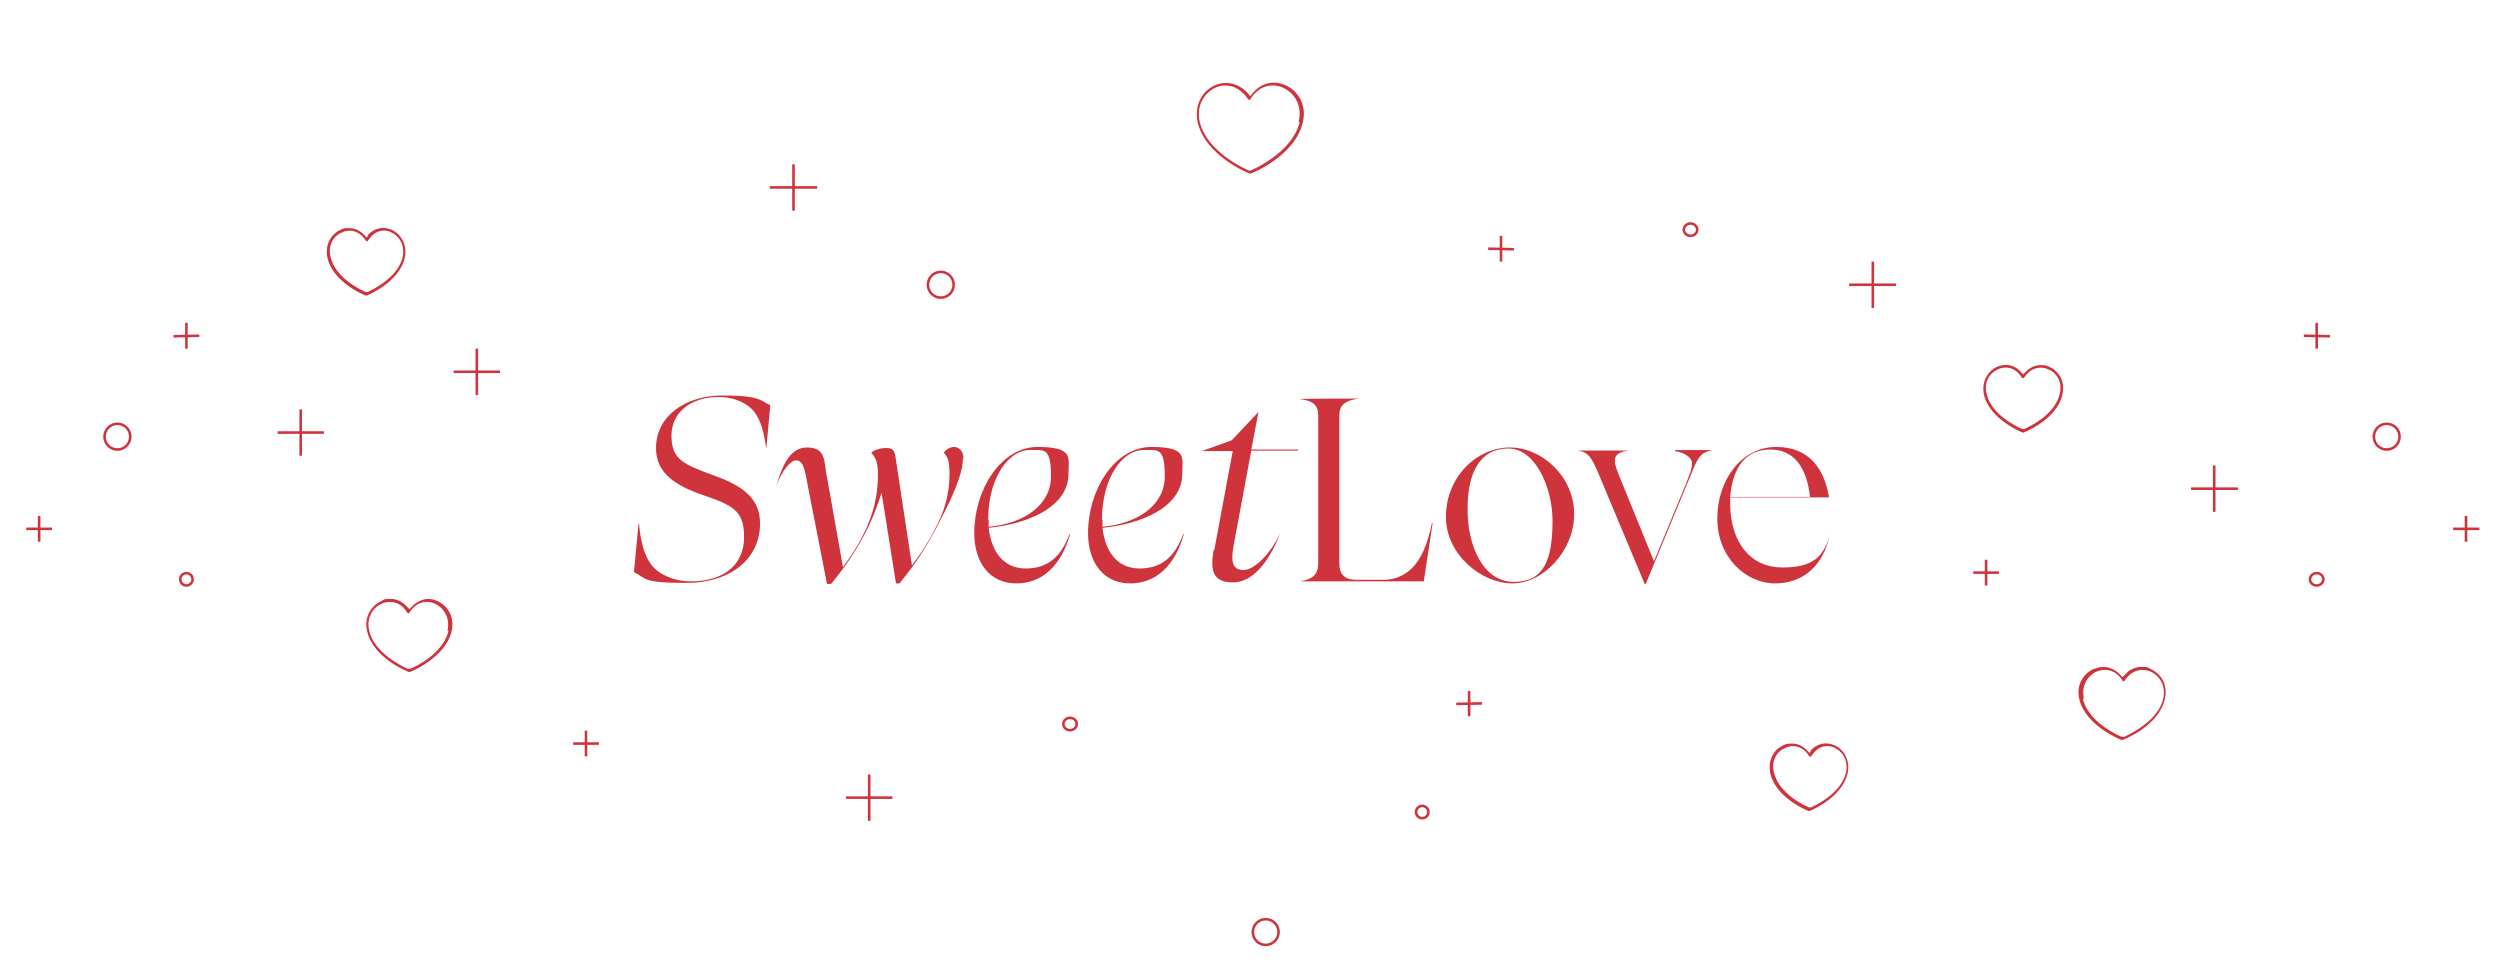 <?xml version="1.0" encoding="UTF-8"?> <svg xmlns="http://www.w3.org/2000/svg" xmlns:xlink="http://www.w3.org/1999/xlink" id="layer1" version="1.1" viewBox="0 0 485.5 190.2"><defs><style> .st0 { fill: #cf333b; } .st1 { fill: none; stroke: #cf333b; stroke-miterlimit: 10; stroke-width: .5px; } </style></defs><path class="st0" d="M71.5,45.8l-.3.3-.3-.3c-.9-1-1.9-1.5-3.1-1.5s-1.1.1-1.6.3c-1.7.7-3.2,2.7-2.6,5.5,1.1,4.8,7.2,7.2,7.4,7.3,0,0,.1,0,.2,0,.3-.1,6.3-2.6,7.4-7.3.6-2.7-.9-4.8-2.6-5.5-1.7-.7-3.4-.3-4.7,1.2ZM75.9,45.1c1.5.6,2.8,2.4,2.3,4.8-.9,3.9-5.5,6.2-6.8,6.8h-.2c0,0-.2,0-.2,0-1.4-.6-5.9-2.9-6.8-6.8-.6-2.4.7-4.2,2.3-4.8.4-.2.9-.3,1.4-.3,1.2,0,2.4.7,3.1,1.9.1.2.4.2.5,0,1.3-2.1,3.2-2.2,4.5-1.6Z"></path><path class="st0" d="M351.7,145.9l-.3.3-.3-.3c-.9-1-1.9-1.5-3.1-1.5s-1.1.1-1.6.3c-1.7.7-3.2,2.7-2.6,5.5,1.1,4.8,7.2,7.2,7.4,7.3,0,0,.1,0,.2,0,.3-.1,6.3-2.6,7.4-7.3.6-2.7-.9-4.8-2.6-5.5-1.7-.7-3.4-.3-4.7,1.2ZM356.2,145.2c1.5.6,2.8,2.4,2.3,4.8-.9,3.9-5.5,6.2-6.8,6.8h-.2c0,0-.2,0-.2,0-1.4-.6-5.9-2.9-6.8-6.8-.6-2.4.7-4.2,2.3-4.8.4-.2.9-.3,1.4-.3,1.2,0,2.4.7,3.1,1.9.1.2.4.2.5,0,1.3-2.1,3.2-2.2,4.5-1.6Z"></path><path class="st0" d="M84.9,116.7c-1.8-.8-3.7-.3-5.1,1.3l-.3.3-.3-.3c-.9-1.1-2.1-1.7-3.4-1.7s-1.1.1-1.7.4c-1.8.8-3.5,2.9-2.8,5.9,1.2,5.2,7.8,7.8,8.1,7.9,0,0,.1,0,.2,0,.3-.1,6.9-2.8,8.1-7.9.7-3-1-5.1-2.8-5.9ZM87.1,122.5c-1,4.4-6.4,7-7.5,7.4h-.2c0,0-.2,0-.2,0-1.5-.7-6.5-3.2-7.5-7.4-.6-2.7.8-4.6,2.5-5.3.5-.2,1-.3,1.5-.3,1.4,0,2.6.7,3.4,2.1,0,0,.2.1.2.1s.2,0,.2-.1c1.4-2.3,3.5-2.4,4.9-1.8,1.6.7,3.1,2.6,2.5,5.3Z"></path><path class="st0" d="M249.5,16.5c-2.3-1-4.8-.3-6.4,1.8l-.3.4-.3-.4c-1.7-2-4.1-2.7-6.4-1.8-2.3.9-4.3,3.6-3.5,7.3,1.5,6.4,9.7,9.8,10.1,9.9,0,0,.1,0,.2,0,.4-.1,8.6-3.5,10.1-9.9.9-3.7-1.2-6.4-3.5-7.3ZM252.4,23.7c-1.3,5.5-8.1,8.8-9.5,9.4h-.2c0,0-.2,0-.2,0-1.4-.6-8.2-3.9-9.5-9.4-.8-3.4,1.1-5.8,3.1-6.7.6-.3,1.3-.4,1.9-.4,1.7,0,3.3,1,4.4,2.7,0,0,.2.1.2.1s.2,0,.2-.1c1.8-2.9,4.4-3.1,6.3-2.3,2.1.9,3.9,3.3,3.1,6.7Z"></path><g><line class="st1" x1="58.4" y1="79.5" x2="58.4" y2="88.5"></line><line class="st1" x1="62.9" y1="84" x2="53.9" y2="84"></line></g><g><line class="st1" x1="36.2" y1="62.7" x2="36.2" y2="67.7"></line><line class="st1" x1="38.7" y1="65.2" x2="33.7" y2="65.3"></line></g><g><line class="st1" x1="113.8" y1="141.9" x2="113.8" y2="146.9"></line><line class="st1" x1="116.3" y1="144.4" x2="111.3" y2="144.4"></line></g><g><line class="st1" x1="7.6" y1="100.2" x2="7.6" y2="105.2"></line><line class="st1" x1="10.1" y1="102.7" x2="5.1" y2="102.7"></line></g><g><line class="st1" x1="168.8" y1="150.4" x2="168.8" y2="159.4"></line><line class="st1" x1="173.3" y1="154.9" x2="164.3" y2="154.9"></line></g><g><line class="st1" x1="285.3" y1="134.2" x2="285.3" y2="139.1"></line><line class="st1" x1="287.8" y1="136.6" x2="282.8" y2="136.7"></line></g><g><line class="st1" x1="92.6" y1="67.7" x2="92.6" y2="76.7"></line><line class="st1" x1="97.1" y1="72.2" x2="88.1" y2="72.2"></line></g><circle class="st1" cx="22.8" cy="84.8" r="2.5"></circle><circle class="st1" cx="276.2" cy="157.7" r="1.2"></circle><circle class="st1" cx="36.2" cy="112.5" r="1.2"></circle><path class="st0" d="M392.6,72.4l.3.3.3-.3c.9-1,2-1.5,3.1-1.5s1.1.1,1.6.3c1.7.7,3.3,2.7,2.6,5.5-1.1,4.8-7.3,7.2-7.5,7.3,0,0-.1,0-.2,0-.3-.1-6.4-2.6-7.5-7.3-.6-2.7.9-4.8,2.6-5.5,1.7-.7,3.5-.3,4.7,1.2ZM388.1,71.7c-1.6.6-2.9,2.4-2.3,4.8.9,3.9,5.5,6.2,6.9,6.8h.2c0,0,.2,0,.2,0,1.4-.6,6-2.9,6.9-6.8.6-2.4-.7-4.2-2.3-4.8-.4-.2-.9-.3-1.4-.3-1.3,0-2.4.7-3.2,1.9-.1.2-.4.2-.5,0-1.3-2.1-3.2-2.2-4.6-1.6Z"></path><path class="st0" d="M406.7,129.9c1.9-.8,3.8-.3,5.2,1.3l.3.3.3-.3c.9-1.1,2.1-1.7,3.4-1.7s1.2.1,1.7.4c1.9.8,3.5,2.9,2.8,5.9-1.2,5.2-7.9,7.8-8.2,7.9,0,0-.1,0-.2,0-.3-.1-7-2.8-8.2-7.9-.7-3,1-5.1,2.8-5.9ZM404.5,135.7c1,4.4,6.5,7,7.6,7.4h.2c0,0,.2,0,.2,0,1.5-.7,6.6-3.2,7.6-7.4.6-2.7-.9-4.6-2.5-5.3-.5-.2-1-.3-1.5-.3-1.4,0-2.6.7-3.5,2.1,0,0-.2.1-.2.1s-.2,0-.2-.1c-1.4-2.3-3.5-2.4-5-1.8-1.6.7-3.1,2.6-2.5,5.3Z"></path><g><line class="st1" x1="430" y1="90.4" x2="430" y2="99.4"></line><line class="st1" x1="425.5" y1="94.9" x2="434.6" y2="94.9"></line></g><g><line class="st1" x1="449.9" y1="62.7" x2="449.9" y2="67.7"></line><line class="st1" x1="447.4" y1="65.2" x2="452.5" y2="65.3"></line></g><g><line class="st1" x1="385.7" y1="108.7" x2="385.7" y2="113.7"></line><line class="st1" x1="383.2" y1="111.2" x2="388.2" y2="111.2"></line></g><g><line class="st1" x1="478.9" y1="100.2" x2="478.9" y2="105.2"></line><line class="st1" x1="476.4" y1="102.7" x2="481.5" y2="102.7"></line></g><g><line class="st1" x1="154.1" y1="31.9" x2="154.1" y2="40.9"></line><line class="st1" x1="149.5" y1="36.4" x2="158.7" y2="36.4"></line></g><g><line class="st1" x1="291.5" y1="45.8" x2="291.5" y2="50.8"></line><line class="st1" x1="289" y1="48.3" x2="294" y2="48.4"></line></g><g><line class="st1" x1="363.7" y1="50.8" x2="363.7" y2="59.8"></line><line class="st1" x1="359.1" y1="55.3" x2="368.2" y2="55.3"></line></g><ellipse class="st1" cx="463.5" cy="84.8" rx="2.5" ry="2.5"></ellipse><ellipse class="st1" cx="245.8" cy="181" rx="2.5" ry="2.5"></ellipse><ellipse class="st1" cx="182.7" cy="55.3" rx="2.5" ry="2.5"></ellipse><ellipse class="st1" cx="328.3" cy="44.6" rx="1.3" ry="1.2"></ellipse><ellipse class="st1" cx="449.9" cy="112.5" rx="1.3" ry="1.2"></ellipse><ellipse class="st1" cx="207.8" cy="140.6" rx="1.3" ry="1.2"></ellipse><g id="_x34_NHpiz.tif"><image id="Layer_0" width="3138" height="1452" transform="translate(708.1 -109.3) scale(.5)"></image></g><path class="st0" d="M1041.4-10l-.4.5-.4-.5c-1.2-1.4-2.7-2.1-4.3-2.1s-1.5.1-2.2.5c-2.4,1-4.5,3.8-3.6,7.6,1.5,6.6,10,10.1,10.4,10.2,0,0,.2,0,.3,0,.4-.1,8.8-3.6,10.4-10.2.9-3.8-1.2-6.6-3.6-7.6-2.3-1-4.8-.4-6.5,1.6ZM1047.6-10.9c2.1.9,3.9,3.3,3.2,6.7-1.3,5.4-7.6,8.7-9.5,9.5h-.2c0,0-.2,0-.2,0-1.9-.9-8.3-4.1-9.5-9.5-.8-3.4,1-5.8,3.1-6.7.6-.3,1.3-.4,1.9-.4,1.7,0,3.3,1,4.4,2.7.1.2.5.2.7,0,1.8-2.9,4.4-3.1,6.3-2.3Z"></path><path class="st0" d="M1125.4,72.9l-.4.5-.4-.5c-1.2-1.4-2.7-2.1-4.3-2.1s-1.5.1-2.2.5c-2.4,1-4.5,3.8-3.6,7.6,1.5,6.6,10,10.1,10.4,10.2,0,0,.2,0,.3,0,.4-.1,8.8-3.6,10.4-10.2.9-3.8-1.2-6.6-3.6-7.6-2.3-1-4.8-.4-6.5,1.6ZM1131.6,72c2.1.9,3.9,3.3,3.2,6.7-1.3,5.4-7.6,8.7-9.5,9.5h-.2c0,0-.2,0-.2,0-1.9-.9-8.3-4.1-9.5-9.5-.8-3.4,1-5.8,3.1-6.7.6-.3,1.3-.4,1.9-.4,1.7,0,3.3,1,4.4,2.7.1.2.5.2.7,0,1.8-2.9,4.4-3.1,6.3-2.3Z"></path><path class="st0" d="M1049.4,68.4c-2.6-1.1-5.2-.4-7.1,1.8l-.4.5-.4-.5c-1.3-1.5-3-2.3-4.7-2.3s-1.6.2-2.4.5c-2.6,1.1-4.9,4.1-3.9,8.2,1.7,7.2,10.9,10.9,11.3,11.1,0,0,.2,0,.3,0,.4-.2,9.6-3.9,11.3-11.1,1-4.2-1.3-7.2-3.9-8.2ZM1052.6,76.5c-1.4,6.1-8.9,9.7-10.4,10.4h-.2c0,0-.2,0-.2,0-2.1-.9-9.1-4.5-10.4-10.4-.9-3.7,1.2-6.4,3.4-7.4.7-.3,1.4-.4,2.1-.4,1.9,0,3.6,1,4.8,2.9,0,.1.2.2.3.2s.3,0,.3-.2c2-3.1,4.8-3.4,6.9-2.5,2.3.9,4.3,3.6,3.4,7.4Z"></path><path class="st0" d="M1082.3,33.1c-3.2-1.3-6.7-.4-9,2.5l-.4.5-.4-.5c-2.3-2.9-5.8-3.8-9-2.5-3.2,1.3-6,5.1-4.8,10.2,2.1,9,13.6,13.7,14.1,13.9,0,0,.2,0,.3,0,.5-.2,12-4.9,14.1-13.9,1.2-5.2-1.7-8.9-4.8-10.2ZM1086.4,43.2c-1.8,7.8-11.4,12.3-13.3,13.2h-.2c0,0-.2,0-.2,0-1.9-.8-11.5-5.4-13.3-13.2-1.1-4.7,1.5-8.2,4.4-9.4.8-.4,1.8-.5,2.7-.5,2.4,0,4.6,1.3,6.1,3.7,0,.1.2.2.3.2s.3,0,.3-.2c2.5-4,6.2-4.3,8.8-3.2,2.9,1.2,5.5,4.6,4.4,9.4Z"></path><g><line class="st1" x1="1023.5" y1="28.8" x2="1023.5" y2="41.4"></line><line class="st1" x1="1029.8" y1="35.1" x2="1017.2" y2="35.1"></line></g><g><line class="st1" x1="1009" y1="-7" x2="1009" y2="0"></line><line class="st1" x1="1012.5" y1="-3.5" x2="1005.5" y2="-3.5"></line></g><g><line class="st1" x1="1072.9" y1="76.5" x2="1072.9" y2="83.5"></line><line class="st1" x1="1076.4" y1="80" x2="1069.4" y2="80"></line></g><g><line class="st1" x1="969.1" y1="45.4" x2="969.1" y2="52.4"></line><line class="st1" x1="972.6" y1="48.9" x2="965.6" y2="48.9"></line></g><g><line class="st1" x1="1150.5" y1="42.6" x2="1150.5" y2="55.2"></line><line class="st1" x1="1156.7" y1="48.9" x2="1144.2" y2="48.9"></line></g><g><line class="st1" x1="1127.1" y1="4.3" x2="1127.1" y2="11.3"></line><line class="st1" x1="1130.6" y1="7.8" x2="1123.6" y2="7.8"></line></g><g><line class="st1" x1="1087.8" y1="0" x2="1087.8" y2="12.5"></line><line class="st1" x1="1094.1" y1="6.2" x2="1081.5" y2="6.3"></line></g><circle class="st1" cx="990.4" cy="23.8" r="3.4"></circle><circle class="st1" cx="1114.3" cy="37.2" r="1.7"></circle><circle class="st1" cx="1009" cy="62.5" r="1.7"></circle><path class="st0" d="M1868.9-10l-.4.5-.4-.5c-1.2-1.4-2.7-2.1-4.3-2.1s-1.5.1-2.2.5c-2.4,1-4.5,3.8-3.6,7.6,1.5,6.6,10,10.1,10.4,10.2,0,0,.2,0,.3,0,.4-.1,8.8-3.6,10.4-10.2.9-3.8-1.2-6.6-3.6-7.6-2.3-1-4.8-.4-6.5,1.6ZM1875.2-10.9c2.1.9,3.9,3.3,3.2,6.7-1.3,5.4-7.6,8.7-9.5,9.5h-.2c0,0-.2,0-.2,0-1.9-.9-8.3-4.1-9.5-9.5-.8-3.4,1-5.8,3.1-6.7.6-.3,1.3-.4,1.9-.4,1.7,0,3.3,1,4.4,2.7.1.2.5.2.7,0,1.8-2.9,4.4-3.1,6.3-2.3Z"></path><path class="st0" d="M1952.9,72.9l-.4.5-.4-.5c-1.2-1.4-2.7-2.1-4.3-2.1s-1.5.1-2.2.5c-2.4,1-4.5,3.8-3.6,7.6,1.5,6.6,10,10.1,10.4,10.2,0,0,.2,0,.3,0,.4-.1,8.8-3.6,10.4-10.2.9-3.8-1.2-6.6-3.6-7.6-2.3-1-4.8-.4-6.5,1.6ZM1959.1,72c2.1.9,3.9,3.3,3.2,6.7-1.3,5.4-7.6,8.7-9.5,9.5h-.2c0,0-.2,0-.2,0-1.9-.9-8.3-4.1-9.5-9.5-.8-3.4,1-5.8,3.1-6.7.6-.3,1.3-.4,1.9-.4,1.7,0,3.3,1,4.4,2.7.1.2.5.2.7,0,1.8-2.9,4.4-3.1,6.3-2.3Z"></path><path class="st0" d="M1876.9,68.4c-2.6-1.1-5.2-.4-7.1,1.8l-.4.5-.4-.5c-1.3-1.5-3-2.3-4.7-2.3s-1.6.2-2.4.5c-2.6,1.1-4.9,4.1-3.9,8.2,1.7,7.2,10.9,10.9,11.3,11.1,0,0,.2,0,.3,0,.4-.2,9.6-3.9,11.3-11.1,1-4.2-1.3-7.2-3.9-8.2ZM1880.1,76.5c-1.4,6.1-8.9,9.7-10.4,10.4h-.2c0,0-.2,0-.2,0-2.1-.9-9.1-4.5-10.4-10.4-.9-3.7,1.2-6.4,3.4-7.4.7-.3,1.4-.4,2.1-.4,1.9,0,3.6,1,4.8,2.9,0,.1.2.2.3.2s.3,0,.3-.2c2-3.1,4.8-3.4,6.9-2.5,2.3.9,4.3,3.6,3.4,7.4Z"></path><path class="st0" d="M1909.8,33.1c-3.2-1.3-6.7-.4-9,2.5l-.4.5-.4-.5c-2.3-2.9-5.8-3.8-9-2.5-3.2,1.3-6,5.1-4.8,10.2,2.1,9,13.6,13.7,14.1,13.9,0,0,.2,0,.3,0,.5-.2,12-4.9,14.1-13.9,1.2-5.2-1.7-8.9-4.8-10.2ZM1913.9,43.2c-1.8,7.8-11.4,12.3-13.3,13.2h-.2c0,0-.2,0-.2,0-1.9-.8-11.5-5.4-13.3-13.2-1.1-4.7,1.5-8.2,4.4-9.4.8-.4,1.8-.5,2.7-.5,2.4,0,4.6,1.3,6.1,3.7,0,.1.2.2.3.2s.3,0,.3-.2c2.5-4,6.2-4.3,8.8-3.2,2.9,1.2,5.5,4.6,4.4,9.4Z"></path><g><line class="st1" x1="1851" y1="28.8" x2="1851" y2="41.4"></line><line class="st1" x1="1857.3" y1="35.1" x2="1844.7" y2="35.1"></line></g><g><line class="st1" x1="1836.5" y1="-7" x2="1836.5" y2="0"></line><line class="st1" x1="1840" y1="-3.5" x2="1833" y2="-3.5"></line></g><g><line class="st1" x1="1900.5" y1="76.5" x2="1900.5" y2="83.5"></line><line class="st1" x1="1903.9" y1="80" x2="1897" y2="80"></line></g><g><line class="st1" x1="1796.6" y1="45.4" x2="1796.6" y2="52.4"></line><line class="st1" x1="1800.1" y1="48.9" x2="1793.1" y2="48.9"></line></g><g><line class="st1" x1="1978" y1="42.6" x2="1978" y2="55.2"></line><line class="st1" x1="1984.3" y1="48.9" x2="1971.7" y2="48.9"></line></g><g><line class="st1" x1="1954.6" y1="4.3" x2="1954.6" y2="11.3"></line><line class="st1" x1="1958.1" y1="7.8" x2="1951.1" y2="7.8"></line></g><g><line class="st1" x1="1915.4" y1="0" x2="1915.4" y2="12.5"></line><line class="st1" x1="1921.6" y1="6.2" x2="1909.1" y2="6.3"></line></g><circle class="st1" cx="1817.9" cy="23.8" r="3.4"></circle><circle class="st1" cx="1941.8" cy="37.2" r="1.7"></circle><circle class="st1" cx="1836.5" cy="62.5" r="1.7"></circle><g><path class="st0" d="M123.1,111.2l.9-9.5h.1c.3,3.6,1.1,6.3,2.4,8,1.5,1.9,4.4,3.2,7.6,3.2,6.6,0,10.4-3.3,10.4-8.6s-2.3-6.2-8.4-8.3c-6.2-2.2-8.7-4.9-8.7-9,0-6.2,5.7-10.2,12.9-10.2s7.2.9,9.3,1.9l-.8,8.5h0c-.4-3.3-1.1-5.6-2.3-7.2-1.2-1.5-3.5-2.9-7-2.9-5.1,0-9.1,2.8-9.1,7.5s2.4,5.6,8.4,7.8c6.2,2.2,8.8,4.9,8.8,9.3,0,6.8-5.7,11.5-14.3,11.5s-7.6-.8-10.2-2.1Z"></path><path class="st0" d="M187,89c0,2.1-.9,5.5-4.9,13-2.5,4.9-4.7,7.9-7.4,11.3h-.7l-2.8-17.6c-.6,1.9-1.5,4.5-2.8,7.1-2.1,4.1-3.9,6.8-7,10.6h-.8l-4.1-21c-.4-2.1-.9-3-1.9-3s-2.8,1.9-3.9,5.2h0c.9-3.1,2.3-7.7,6-7.7s3.3,2.6,3.8,5.2l3.2,18c2-2.6,3.4-5,4.6-7.6,1.8-4.1,2.2-7.6,2.2-10.4s-.7-3.4-1.3-4.2c.4-.4,1.6-.9,2.9-.9s1.6.5,1.8,1.7l3.2,21.1c2.4-3.2,3.7-5.4,5-8.1,1.7-3.4,2.3-6.6,2.3-9.7s-.6-3.4-1.1-4.1c.3-.5,1.1-1.1,2-1.1s1.8.8,1.8,2.1Z"></path><path class="st0" d="M207.8,103.8c-1.7,5.9-5.3,9.5-10.4,9.5s-8.2-3.9-8.2-9.8c0-8.4,5.2-16.7,12.3-16.7s6,2.1,6,5.2c0,6.6-8.2,9.8-15.5,10.5.5,4.5,2.8,7.9,7.2,7.9s6.9-2.4,8.5-6.7h0ZM192,101c0,.4,0,.9,0,1.3,6.7-.6,12.1-4.1,12.1-9.8s-1.3-5.1-4.2-5.1c-3.9,0-8,5.2-8,13.6Z"></path><path class="st0" d="M229.9,103.8c-1.7,5.9-5.3,9.5-10.4,9.5s-8.2-3.9-8.2-9.8c0-8.4,5.2-16.7,12.3-16.7s6,2.1,6,5.2c0,6.6-8.2,9.8-15.5,10.5.5,4.5,2.8,7.9,7.2,7.9s6.9-2.4,8.5-6.7h0ZM214.1,101c0,.4,0,.9,0,1.3,6.7-.6,12.1-4.1,12.1-9.8s-1.3-5.1-4.2-5.1c-3.9,0-8,5.2-8,13.6Z"></path><path class="st0" d="M235.8,106.9l3.6-19.3h-6c0,0,5.8-2.1,5.8-2.1l5.2-5.5h0l-1.4,7.3h9.1v.2h-9.1l-3.5,18.8c-.5,3,0,4.4,2,4.4s5.2-3,7.2-7.3h0c-2,5.2-5.2,9.7-9.2,9.7s-4.5-2.2-3.8-6.4Z"></path><path class="st0" d="M278.2,101.7l-1.7,11.2h-24.1c2.6-.4,3.6-1.4,3.6-3.5v-28.7c0-2-1-2.9-3.6-3.2h0c0-.1,11.5-.1,11.5-.1h0c-2.8.4-3.8,1.3-3.8,3.3v28.7c0,2.1,1,3.2,3.3,3.2h5.3c2.3,0,4.5-1,6-2.8,1.2-1.5,2.4-3.5,3.4-8.3h0Z"></path><path class="st0" d="M280.8,100.4c0-7.9,6.1-13.5,12.4-13.5s12.5,5.7,12.5,12.9-6,13.5-12,13.5-12.9-5.6-12.9-12.9ZM301.5,101.1c0-6.2-3.2-14-8.6-14s-7.9,4.5-7.9,11.8,3.1,14.1,9,14.1,7.5-4.4,7.5-11.9Z"></path><path class="st0" d="M325.3,87.4h7.3c-2,.4-2.7,1-3.9,4l-9.1,22h-.2l-9-21.5c-1.4-3.2-1.9-4-3.9-4.4h0s9.9,0,9.9,0h0c-1.9.2-2.8.8-2.8,1.9s.4,1.7.8,2.9l6.8,16.7,6.2-15c.5-1.4,1.2-2.8,1.2-4s-1.5-2.1-3.3-2.4h0Z"></path><path class="st0" d="M355.3,104c-1.2,5.7-5,9.3-10.6,9.3s-11.2-5-11.2-12.6,4.8-13.9,11.4-13.9,9.4,4.4,10.3,9.8h-19.2c0,.4,0,.8,0,1.1,0,7.7,4,12.5,10.1,12.5s8-2.1,9.3-6.4h0ZM336,96.5h15.5c-.6-5.7-3.1-9.2-7.7-9.2s-7.3,3.2-7.8,9.2Z"></path></g></svg> 